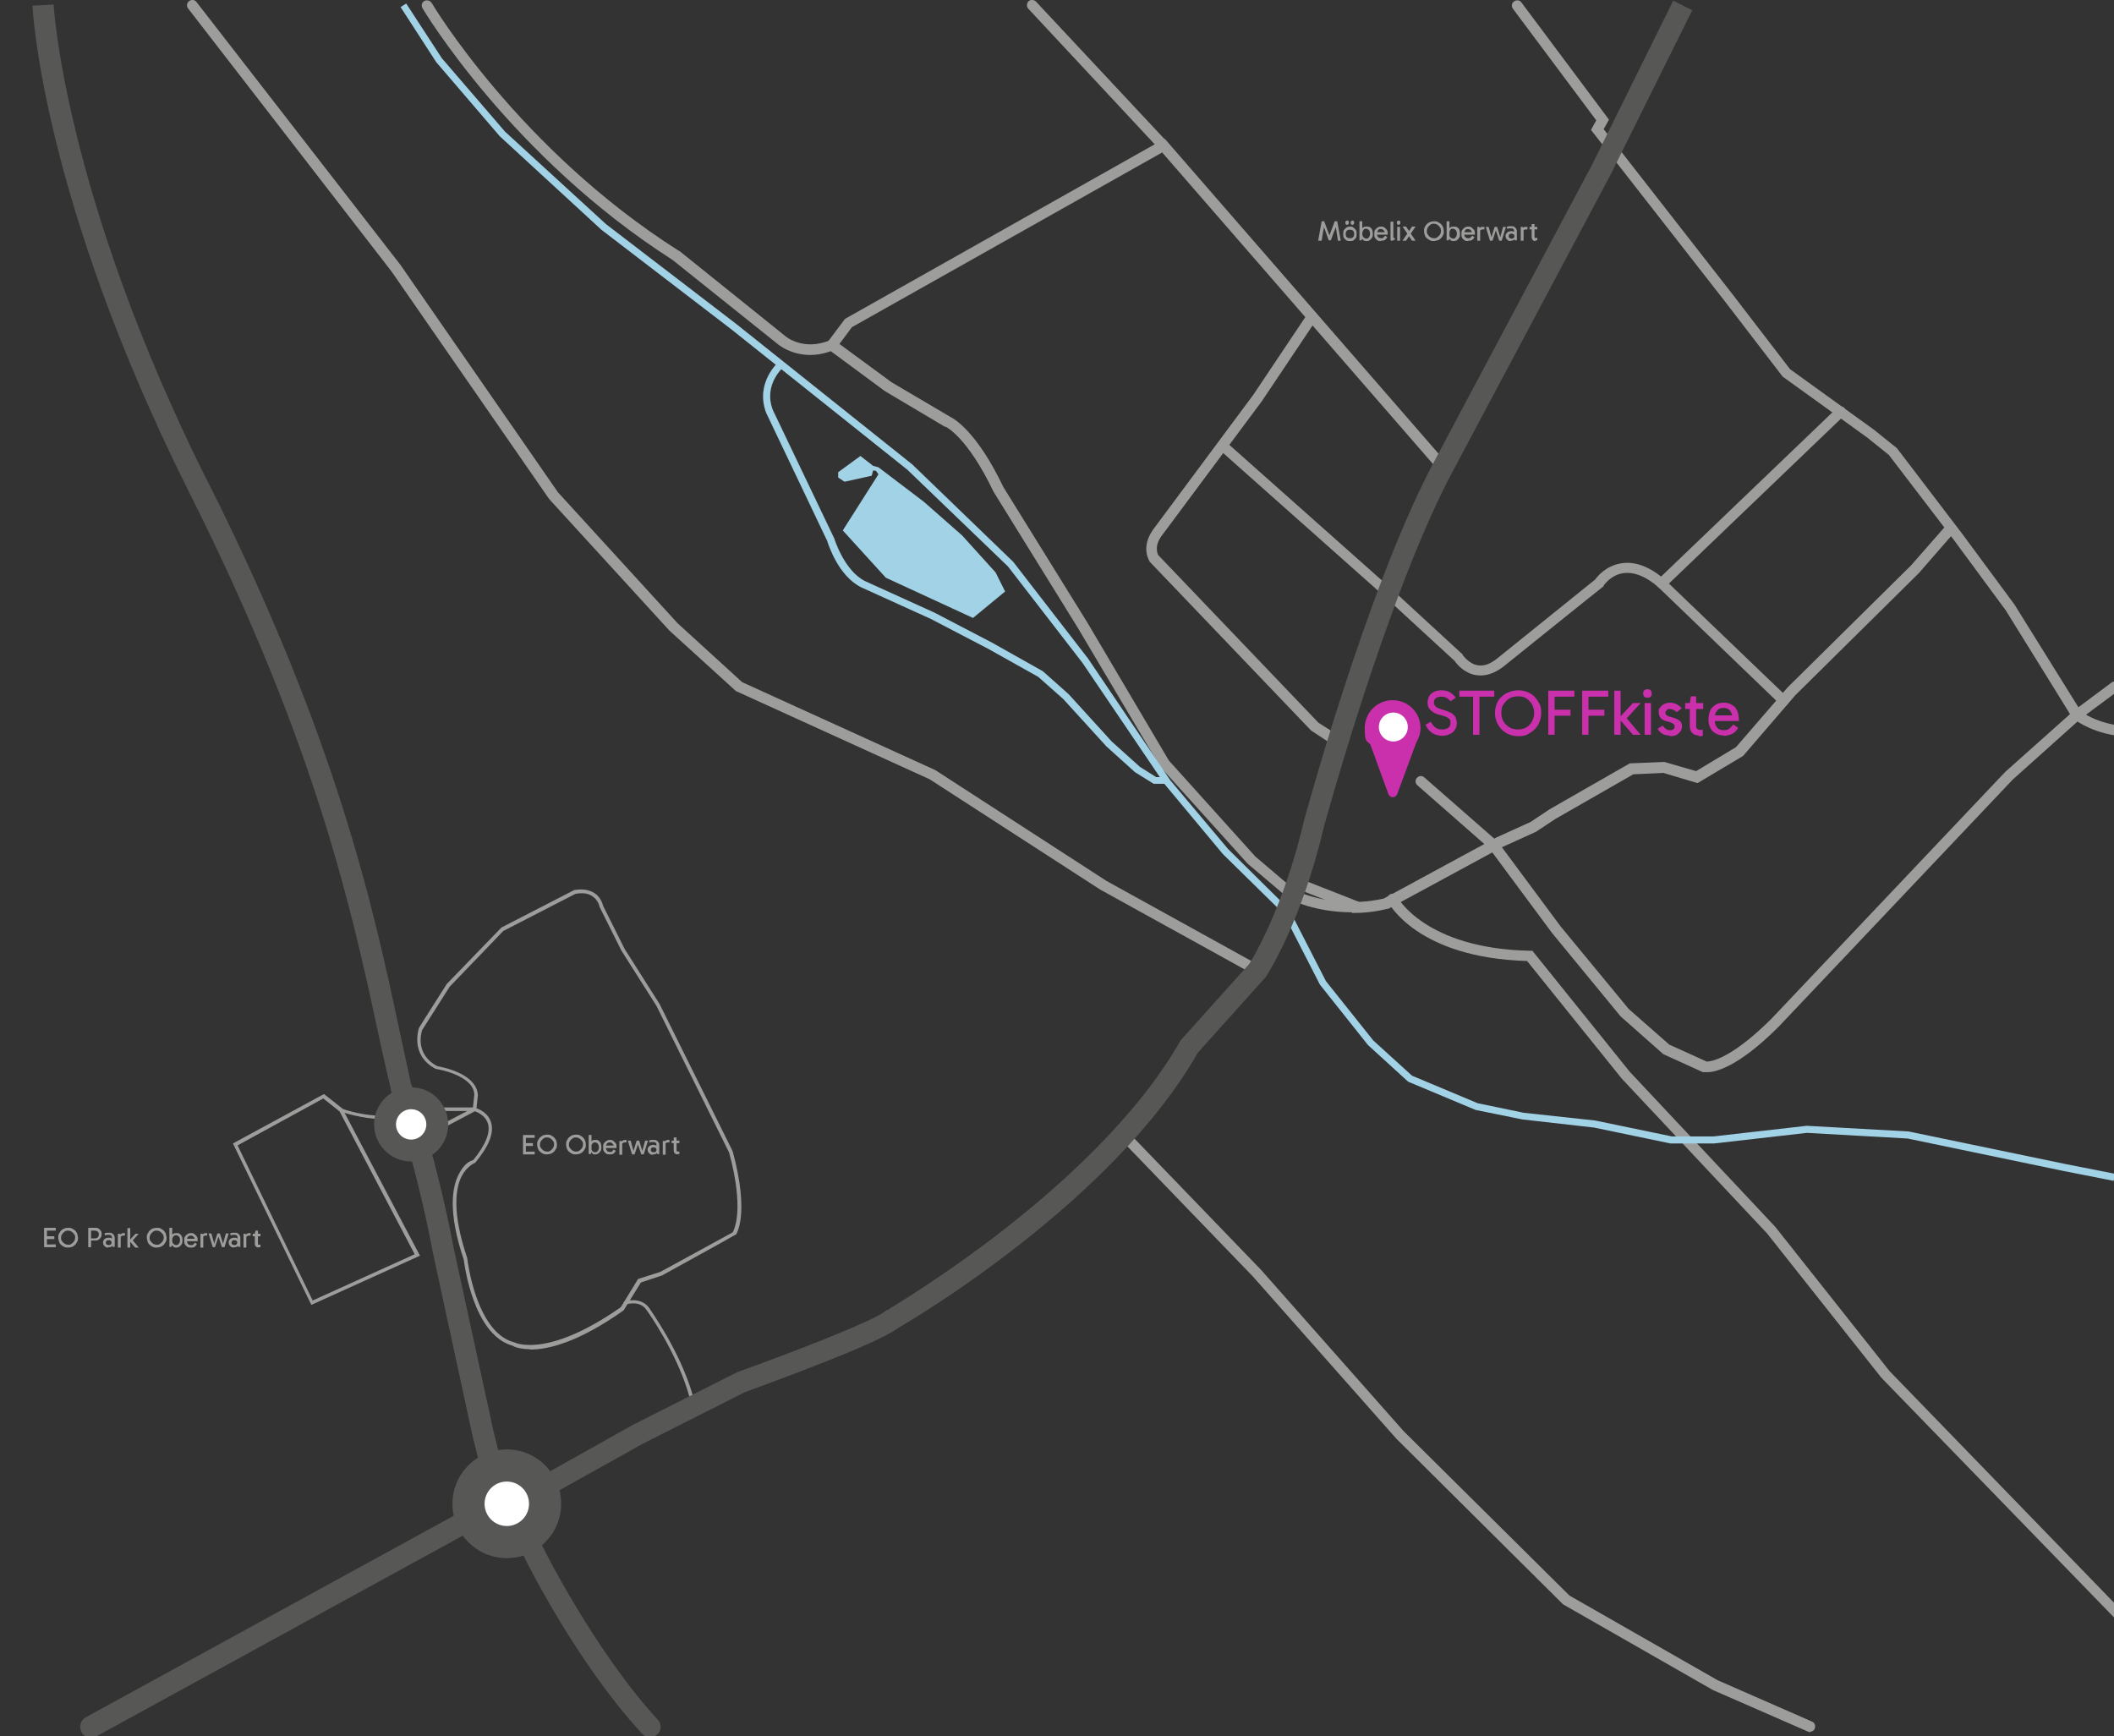 <?xml version="1.0"?>
<svg xmlns="http://www.w3.org/2000/svg" viewBox="51 0 599 492" width="599" height="492">
  <rect x="51" y="0" width="599" height="492" fill="#333333" stroke="none"/>
  <svg id="Ebene_2" version="1.1" viewBox="0 0 652.7 492.4" width="652.7" data-manipulated-width="true" height="492.4" data-manipulated-height="true">
  <defs>
    <style>
      .st0 {
        fill: #575756;
      }

      .st1 {
        fill: #fff;
      }

      .st2 {
        fill: #9d9d9c;
      }

      .st3 {
        fill: #ca30ab;
      }

      .st4 {
        fill: #a2d2e6;
      }
    </style>
  </defs>
  <path class="st0" d="M235.2,492.3c-.8,0-1.6-.3-2.2-1-18.5-19.9-33-49.1-33.6-50.4-.7-1.5-.1-3.3,1.4-4s3.3-.1,4,1.4c.1.3,14.8,29.7,32.6,49,1.1,1.2,1.1,3.1-.2,4.2-.6.5-1.3.8-2,.8h0Z"/>
  <path class="st0" d="M76.8,492.4c-1.1,0-2.2-.6-2.7-1.6-.8-1.5-.3-3.4,1.2-4.2l106.8-58.5c1.5-.8,3.4-.3,4.2,1.2s.3,3.4-1.2,4.2l-106.8,58.5c-.5.3-1,.4-1.5.4Z"/>
  <path class="st2" d="M139.2,369.7l-22.2-45.7,25.8-14,5.2,4.1,22,41.7-30.7,13.9h-.1ZM118.3,324.5l21.3,44,28.9-13.1-21.4-40.7-4.4-3.5-24.3,13.3h-.1Z"/>
  <path class="st2" d="M64.1,348.7l.2-.3v4.3h-.2c0-.1,2.7-.1,2.7-.1v.8h-3.3v-5.5h3.3v.8h-2.7ZM64.2,351.1v-.8h2.2v.8h-2.2Z"/>
  <path class="st2" d="M67.5,350.7c0-.4,0-.8.2-1.1s.3-.6.6-.9.6-.5.9-.6.7-.2,1.1-.2.8,0,1.1.2.6.3.9.6.4.5.6.9c0,.3.2.7.2,1.1s0,.8-.2,1.1-.3.6-.6.9-.6.5-.9.6-.7.2-1.1.2-.8,0-1.1-.2c-.3-.1-.6-.3-.9-.6-.3-.2-.4-.5-.6-.9,0-.3-.2-.7-.2-1.1ZM68.3,350.7c0,.4,0,.7.3,1,.2.3.4.5.7.7s.7.3,1,.3.7,0,1-.3c.3-.2.5-.4.7-.7.2-.3.3-.7.3-1s0-.7-.3-1c-.2-.3-.4-.5-.7-.7-.3-.2-.6-.3-1-.3s-.7,0-1,.3c-.3.2-.5.4-.7.7s-.3.6-.3,1Z"/>
  <path class="st2" d="M76.8,350.9h1.1c.3,0,.6-.1.8-.3.2-.2.3-.5.3-.8s0-.6-.3-.8c-.2-.2-.5-.3-.8-.3h-1.1v-.2c0,0,0,4.9,0,4.9h-.8v-5.5h1.9c.4,0,.7,0,1,.2s.5.4.7.7.2.6.2.9,0,.6-.2.9-.4.5-.7.7-.6.2-1,.2h-1.3v-.8h0v.2Z"/>
  <path class="st2" d="M81.7,353.5c-.3,0-.6,0-.8-.2s-.4-.3-.5-.5-.2-.4-.2-.7,0-.5.2-.7c0-.2.3-.4.5-.5s.5-.2.8-.2.7,0,.9.2.4.4.5.7h-.4v-1c0-.2,0-.3-.2-.5s-.3-.2-.6-.2h-.5c-.2,0-.4,0-.6.2l-.2-.6c.2-.1.4-.2.7-.2h.7c.3,0,.6,0,.8.2s.4.3.5.5.2.4.2.7v2.6h-.6l-.2-.7h.4c0,.2-.3.4-.5.6s-.5.2-.9.2h0ZM81.8,352.8c.2,0,.4,0,.6-.2s.2-.3.2-.5,0-.4-.2-.5c0-.1-.3-.2-.6-.2s-.4,0-.6.2-.2.3-.2.5,0,.4.2.5.3.2.6.2Z"/>
  <path class="st2" d="M85,349.5l.2,1.1v2.9h-.8v-3.9h.6ZM85.1,350.9h-.2v-.7h0c0-.2,0-.3.2-.4s.2-.2.4-.3.3-.1.5-.1h.4v.7h-.2c-.4,0-.6,0-.8.2-.2.1-.3.3-.4.5h.1Z"/>
  <path class="st2" d="M87.1,348h.8v5.5h-.8v-5.5ZM87.7,351.5h0c0-.1,1.7-1.9,1.7-1.9h.9l-1.9,2.1v-.5l1.9,2.3h-1l-1.7-2h0Z"/>
  <path class="st2" d="M92.6,350.7c0-.4,0-.8.2-1.1s.3-.6.6-.9.6-.5.9-.6.7-.2,1.1-.2.8,0,1.1.2.6.3.9.6.4.5.6.9c0,.3.2.7.2,1.1s0,.8-.2,1.1-.3.6-.6.9-.6.5-.9.6-.7.2-1.1.2-.8,0-1.1-.2c-.3-.1-.6-.3-.9-.6-.3-.2-.4-.5-.6-.9,0-.3-.2-.7-.2-1.1ZM93.4,350.7c0,.4,0,.7.3,1,.2.3.4.5.7.7s.7.3,1,.3.7,0,1-.3c.3-.2.5-.4.7-.7.2-.3.3-.7.3-1s0-.7-.3-1c-.2-.3-.4-.5-.7-.7-.3-.2-.6-.3-1-.3s-.7,0-1,.3c-.3.2-.5.4-.7.7s-.3.6-.3,1Z"/>
  <path class="st2" d="M99,353.4v-5.5h.8v2.4h0v2.2h0l-.2.8h-.6ZM101,353.5c-.3,0-.7,0-.9-.3s-.5-.4-.6-.7c-.2-.3-.2-.7-.2-1.1s0-.8.2-1.1.3-.5.6-.7.6-.2.9-.2.7,0,.9.2.5.4.6.7c.2.3.2.7.2,1.1s0,.8-.2,1.1-.4.5-.6.7c-.3.2-.6.3-.9.3ZM100.9,352.8c.3,0,.6-.1.8-.4.2-.2.3-.6.3-1s0-.7-.3-1-.5-.4-.8-.4-.6.1-.8.4c-.2.2-.3.6-.3,1s0,.7.3,1c.2.2.5.4.8.4h0Z"/>
  <path class="st2" d="M105.1,353.5c-.4,0-.7,0-1-.2s-.5-.4-.7-.7c-.2-.3-.2-.7-.2-1.1s0-.8.2-1.1c.2-.3.4-.5.7-.7.3-.2.6-.3,1-.3s.7,0,1,.3.5.4.7.7c.2.3.2.7.2,1.1h0v.2h-3.1v-.7h2.5l-.2.5c0-.4,0-.7-.3-1s-.5-.4-.8-.4-.6.1-.8.3c-.2.2-.3.5-.3.8v.4c0,.4,0,.6.3.9s.5.3.8.3.6,0,.7-.2c.2-.1.3-.3.4-.5l.6.4c-.2.3-.4.6-.7.8-.3.2-.6.2-1.1.2h.1Z"/>
  <path class="st2" d="M108.4,349.5l.2,1.1v2.9h-.8v-3.9h.6ZM108.4,350.9h-.2v-.7h0c0-.2,0-.3.2-.4s.2-.2.4-.3.3-.1.5-.1h.4v.7h-.2c-.4,0-.6,0-.8.2-.2.1-.3.3-.4.5h.1Z"/>
  <path class="st2" d="M111.3,353.4l-1.2-3.9h.8l.8,2.9h0l.9-2.9h.7l.9,2.9h0l.8-2.9h.8l-1.2,3.9h-.7l-1-3h0l-1,3h-.7Z"/>
  <path class="st2" d="M117.3,353.5c-.3,0-.6,0-.8-.2s-.4-.3-.5-.5-.2-.4-.2-.7,0-.5.2-.7c0-.2.3-.4.5-.5s.5-.2.8-.2.7,0,.9.2.4.4.5.7h-.4v-1c0-.2,0-.3-.2-.5s-.3-.2-.6-.2h-.5c-.2,0-.4,0-.6.2l-.2-.6c.2-.1.4-.2.7-.2h.7c.3,0,.6,0,.8.2s.4.3.5.5.2.4.2.7v2.6h-.6l-.2-.7h.4c0,.2-.3.4-.5.6s-.5.2-.9.2h0ZM117.4,352.8c.2,0,.4,0,.6-.2s.2-.3.2-.5,0-.4-.2-.5c0-.1-.3-.2-.6-.2s-.4,0-.6.2-.2.3-.2.5,0,.4.2.5.3.2.6.2Z"/>
  <path class="st2" d="M120.6,349.5l.2,1.1v2.9h-.8v-3.9h.6ZM120.7,350.9h-.2v-.7h0c0-.2,0-.3.2-.4s.2-.2.4-.3.3-.1.5-.1h.4v.7h-.2c-.4,0-.6,0-.8.2-.2.1-.3.3-.4.5h.1Z"/>
  <path class="st2" d="M122.6,350.3v-.7h2.2v.7h-2.2ZM124.3,353.5c-.3,0-.6-.1-.8-.3-.2-.2-.3-.5-.3-.9v-2.7l.2-.9h.7v3.6c0,.1,0,.3,0,.3,0,0,.2.1.3.1h.4v.7h-.6Z"/>
  <path class="st2" d="M199.8,322.4l.2-.3v4.3h-.2c0-.1,2.7-.1,2.7-.1v.8h-3.3v-5.5h3.3v.8h-2.7ZM199.8,324.7v-.8h2.2v.8h-2.2Z"/>
  <path class="st2" d="M203.2,324.3c0-.4,0-.8.2-1.1s.3-.6.6-.9c.3-.2.6-.5.9-.6.3-.1.7-.2,1.1-.2s.8,0,1.1.2.6.3.9.6.4.5.6.9c.1.3.2.7.2,1.1s0,.8-.2,1.1-.3.6-.6.9-.6.5-.9.6-.7.2-1.1.2-.8,0-1.1-.2c-.3-.1-.6-.3-.9-.6-.3-.2-.4-.5-.6-.9-.1-.3-.2-.7-.2-1.1ZM204,324.3c0,.4,0,.7.3,1,.2.3.4.5.7.7s.6.3,1,.3.7,0,1-.3c.3-.2.5-.4.7-.7.2-.3.3-.7.3-1s0-.7-.3-1c-.2-.3-.4-.5-.7-.7s-.6-.3-1-.3-.7,0-1,.3c-.3.2-.5.4-.7.7-.2.3-.3.6-.3,1Z"/>
  <path class="st2" d="M211.4,324.3c0-.4,0-.8.2-1.1s.3-.6.6-.9c.3-.2.6-.5.9-.6.3-.1.7-.2,1.1-.2s.8,0,1.1.2.6.3.9.6.4.5.6.9c.1.3.2.7.2,1.1s0,.8-.2,1.1-.3.6-.6.9-.6.5-.9.6-.7.2-1.1.2-.8,0-1.1-.2c-.3-.1-.6-.3-.9-.6-.3-.2-.4-.5-.6-.9-.1-.3-.2-.7-.2-1.1ZM212.2,324.3c0,.4,0,.7.3,1,.2.3.4.5.7.7s.6.3,1,.3.7,0,1-.3c.3-.2.5-.4.7-.7.2-.3.3-.7.3-1s0-.7-.3-1c-.2-.3-.4-.5-.7-.7s-.6-.3-1-.3-.7,0-1,.3c-.3.2-.5.4-.7.7-.2.3-.3.6-.3,1Z"/>
  <path class="st2" d="M217.8,327.1v-5.5h.8v2.4h0v2.2h0l-.2.8h-.6ZM219.7,327.1c-.4,0-.7,0-.9-.3s-.5-.4-.6-.7c-.1-.3-.2-.7-.2-1.1s0-.8.2-1.1.4-.5.6-.7.6-.2.9-.2.7,0,.9.2.5.4.6.7c.1.3.2.7.2,1.1s0,.8-.2,1.1-.4.5-.6.7c-.3.2-.6.3-.9.3ZM219.6,326.5c.3,0,.6-.1.8-.4s.3-.6.3-1-.1-.7-.3-1-.5-.4-.8-.4-.6.1-.8.4-.3.6-.3,1,.1.7.3,1,.5.4.8.4h0Z"/>
  <path class="st2" d="M223.8,327.1c-.4,0-.7,0-1-.2s-.5-.4-.7-.7c-.2-.3-.2-.7-.2-1.1s0-.8.2-1.1c.2-.3.4-.5.7-.7s.6-.3,1-.3.7,0,1,.3.5.4.7.7.2.7.2,1.1h0v.2h-3.1v-.7h2.5l-.2.5c0-.4,0-.7-.3-1-.2-.3-.5-.4-.8-.4s-.6.1-.8.3c-.2.2-.3.5-.3.8v.4c0,.4.1.6.3.9.2.2.5.3.8.3s.6,0,.7-.2.3-.3.4-.5l.6.4c-.2.3-.4.6-.7.8s-.6.2-1.1.2h.1Z"/>
  <path class="st2" d="M227.1,323.2l.2,1.1v2.9h-.8v-3.9h.6ZM227.2,324.5h-.2v-.7h0c0-.2.1-.3.2-.4s.2-.2.4-.3.3-.1.5-.1h.4v.7h-.2c-.4,0-.6,0-.8.2-.2.1-.3.3-.4.5h.1Z"/>
  <path class="st2" d="M230.1,327.1l-1.2-3.9h.8l.8,2.9h0l.9-2.9h.7l.9,2.9h0l.8-2.9h.8l-1.2,3.9h-.7l-1-3h.1l-1,3h-.7Z"/>
  <path class="st2" d="M236,327.2c-.3,0-.6,0-.8-.2s-.4-.3-.5-.5-.2-.4-.2-.7,0-.5.2-.7c.1-.2.3-.4.5-.5s.5-.2.8-.2.7,0,.9.2.4.4.5.7h-.4v-1c0-.2,0-.3-.2-.5-.1-.1-.3-.2-.6-.2h-.5c-.2,0-.4,0-.6.2l-.2-.6c.2-.1.4-.2.7-.2h.7c.3,0,.6,0,.8.2s.4.3.5.5.2.4.2.7v2.6h-.6l-.2-.7h.4c-.1.2-.3.4-.5.6s-.5.2-.9.2h0ZM236.2,326.5c.2,0,.4,0,.6-.2s.2-.3.2-.5,0-.4-.2-.5c-.1-.1-.3-.2-.6-.2s-.4,0-.6.2-.2.3-.2.5,0,.4.2.5.3.2.6.2Z"/>
  <path class="st2" d="M239.4,323.2l.2,1.1v2.9h-.8v-3.9h.6ZM239.4,324.5h-.2v-.7h0c0-.2.1-.3.2-.4s.2-.2.4-.3.3-.1.5-.1h.4v.7h-.2c-.4,0-.6,0-.8.2-.2.1-.3.3-.4.5h.1Z"/>
  <path class="st2" d="M241.3,323.9v-.7h2.2v.7h-2.2ZM243,327.1c-.3,0-.6-.1-.8-.3-.2-.2-.3-.5-.3-.9v-3.6h.8v3.6c0,.1,0,.3.1.3,0,0,.2.1.3.1h.4v.7h-.5Z"/>
  <path class="st2" d="M157.2,317h0c-5.7-.5-9.8-2.1-9.9-2.1h-.1l-4.4-3.5c-.2-.2-.2-.5,0-.7s.5-.2.7,0l4.3,3.4c.5.2,4.4,1.6,9.6,2,.3,0,.5.3.5.5,0,.3-.2.5-.5.5h-.2Z"/>
  <path class="st2" d="M201.2,382.3c-3.1,0-4.7-.8-5-1-11.1-3.1-13.6-23-13.8-24.4-4.5-13.3-3.3-20.4-1.5-24s3.6-4,4.2-4.2c3.5-4.3,5-7.9,4.1-10.5s-3.9-3.4-3.9-3.4h-.4c0-.1.5-4.7.5-4.7-.3-5.5-10.6-7.2-10.8-7.2h-.1c-7.5-3.9-4.8-11.5-4.8-11.6h0c0-.1,7.9-12.5,7.9-12.5l15.5-16,20.6-10.6c2.3-.4,4.3-.1,5.8.9,1.8,1.2,2.3,3.2,2.4,3.6l6.1,12.2,9.9,15.6,20.7,41.7c4.9,18.1,1,23.5.9,23.7h-.2c0,.1-20.7,11.5-20.7,11.5l-6,2-4.9,7.9c-13,9.2-21.5,11.1-26.4,11.1h-.1ZM185.9,314c1,.3,3.4,1.4,4.2,3.9,1,3-.5,6.8-4.4,11.5h0c0,.1-.1.1-.1.1,0,0-2.2.8-3.8,3.8-1.7,3.4-2.8,10.2,1.6,23.2h0c0,.3,2.4,20.8,13.1,23.8h.1s9,5,30.3-9.9l4.9-8,6.3-2,20.5-11.2c.4-.7,3.4-6.4-1-22.6l-20.6-41.6-9.9-15.6-6.2-12.4s-.3-1.9-2-3c-1.2-.9-2.9-1.1-4.9-.7l-20.4,10.5-15.2,15.8-7.8,12.3c-.2.7-2.1,6.8,4.3,10.2,1.1.2,11.2,2,11.5,8.2l-.4,3.9h0v-.2ZM185.4,329.1h0Z"/>
  <path class="st2" d="M177.3,319.1c-.2,0-.4-.1-.4-.3-.1-.2,0-.5.2-.7l6.3-3.3h-7.3c-.3,0-.5-.2-.5-.5s.2-.5.5-.5h9.3c.2,0,.4.2.5.4,0,.2,0,.5-.2.6l-8.1,4.3h-.3Z"/>
  <path class="st2" d="M246.8,396c-.2,0-.4-.1-.5-.4-3.5-12.5-12-24.3-12.1-24.4-1.9-2.9-5.7-1.6-5.8-1.6-.3,0-.5,0-.6-.3s0-.5.3-.6c0,0,4.6-1.4,6.9,2,0,.1,8.7,12,12.3,24.7,0,.3,0,.5-.4.6h-.1,0Z"/>
  <path class="st2" d="M564,490.8c-.2,0-.4,0-.6-.1l-27-11.8-42.5-24.3-47.3-47-40.5-45.8-37.8-39.2c-.6-.6-.6-1.5,0-2.1s1.5-.6,2.1,0l37.9,39.3,40.4,45.7,47,46.6,42,24,26.7,11.7c.8.3,1.1,1.2.8,2-.2.6-.8.9-1.4.9h.2Z"/>
  <path class="st2" d="M434,258.5c-10.1,0-17-3.4-17.4-3.6l-.3-.2-11.8-10-24.8-27.5-23.3-39.3-23.9-38.6c-7.4-15.5-13.5-18.4-13.6-18.4h-.2l-17-10.1-15.3-11.3c-8.7,3.2-14.6-1.7-14.9-1.9l-30-24C195.8,44.4,170.9,2.7,170.7,2.3c-.4-.7-.2-1.6.5-2,.7-.4,1.6-.2,2.1.5.2.4,24.8,41.6,70.1,70.3h.1l30.1,24.2c.2.2,5.2,4.2,12.6,1.1l.8-.3,16.6,12.2,16.8,9.9c1,.5,7.4,4.1,14.9,19.8l23.8,38.4,23.1,39.1,24.5,27.2,11.4,9.7c1.3.6,11.8,5.2,25,2.2l31.9-17.3,9.7-4.4,5.4-3.6,22.7-13,9.8-.4,9,2.6,11.3-6.8,14.6-16.9,35-34.6,10-11.4c.5-.6,1.5-.7,2.1-.1.6.5.7,1.5.2,2.1l-10.1,11.6-35,34.6-14.8,17.2-12.9,7.7-9.7-2.9-8.5.4-22,12.6-5.6,3.7-9.7,4.4-32.1,17.4h-.2c-3.6.9-6.9,1.2-10,1.2h0l-.2-.2Z"/>
  <path class="st2" d="M435.7,258.5c-.2,0-.4,0-.5-.1l-15.5-6.1c-.8-.3-1.1-1.2-.9-1.9s1.2-1.1,1.9-.9l15.5,6.1c.8.3,1.1,1.2.9,1.9-.2.6-.8,1-1.4,1h0Z"/>
  <path class="st2" d="M651.2,458.9c-.4,0-.8-.1-1.1-.5l-66-68-32.4-40.9-41.2-43.9-26.8-33.3c-31.1-.9-39.2-16.3-39.5-16.9-.4-.7,0-1.6.7-2s1.6,0,2,.7h0c0,.1,7.9,14.7,37.6,15.3h.7l27.6,34.3,41.2,43.9,32.4,40.9,65.8,67.9c.6.6.6,1.5,0,2.1-.3.3-.7.4-1,.4h0Z"/>
  <path class="st2" d="M534.6,303.8h-1.1l-11.2-5.1-12.1-10.7-19.4-23.6-17.8-24-20.4-17.9c-.6-.5-.7-1.5-.1-2.1.5-.6,1.5-.7,2.1-.1l20.8,18.2,17.8,24,19.3,23.4,11.5,10.1,10.6,4.8c.6,0,6.2-.1,18.2-12l66.4-70.1,19.5-17.4,10.6-7.9c.7-.5,1.6-.4,2.1.3s.3,1.6-.3,2.1l-10.5,7.8-19.3,17.3-66.3,70c-11.6,11.6-18,12.9-20.2,12.9h-.2Z"/>
  <path class="st2" d="M650.1,208.3h-.3c-7.3-1.3-11.2-4.6-11.3-4.7h-.2c0-.1-19-30.7-19-30.7l-14.6-19.8-18.5-24.2-6.1-4.9-24-17.3-16.5-21.5-37.8-48.4,1.5-2.7-23.6-31.6c-.5-.7-.4-1.6.3-2.1.7-.5,1.6-.4,2.1.3l24.8,33.2-1.5,2.7,36.6,46.9,16.2,21.1,23.7,17.1,6.6,5.3,18.6,24.4,14.7,19.9,18.8,30.2c.7.6,4,2.9,9.7,3.9.8.1,1.4.9,1.2,1.7,0,.7-.8,1.2-1.5,1.2h0Z"/>
  <path class="st2" d="M424.5,68.2l1-5.5h.7l1.5,4h0l1.5-4h.7l1,5.5h-.8l-.4-2.6c0-.4-.1-.7-.2-1.1s0-.7,0-1.1h.2c-.1.4-.2.8-.3,1.2-.1.3-.2.7-.4,1l-.9,2.5h-.6l-.9-2.5c-.1-.4-.2-.7-.4-1-.1-.3-.2-.7-.3-1.2h.2v1.1c0,.4-.1.7-.2,1.1l-.4,2.6h-1Z"/>
  <path class="st2" d="M433.5,68.3c-.4,0-.7,0-1-.2s-.5-.4-.7-.7-.2-.7-.2-1.1,0-.8.2-1.1.4-.5.7-.7c.3-.2.6-.3,1-.3s.8,0,1,.3c.3.2.5.4.7.7.2.3.2.7.2,1.1s0,.8-.2,1.1-.4.5-.7.7-.6.2-1,.2ZM432.2,63.1c0-.2,0-.3.1-.4,0,0,.2-.2.4-.2s.3,0,.4.2c.1,0,.1.2.1.4s0,.3-.1.4c-.1,0-.2.2-.4.2s-.3,0-.4-.2c0,0-.1-.2-.1-.4ZM433.5,67.5c.4,0,.6,0,.9-.3.2-.2.3-.5.3-.9s-.1-.7-.3-.9c-.2-.2-.5-.3-.9-.3s-.6,0-.9.3c-.2.2-.3.5-.3.9s.1.7.3.9c.2.2.5.3.9.3h0ZM433.7,63.1c0-.2,0-.3.1-.4,0,0,.2-.2.4-.2s.3,0,.4.2.1.2.1.4,0,.3-.1.4-.2.2-.4.2-.3,0-.4-.2c0,0-.1-.2-.1-.4Z"/>
  <path class="st2" d="M436.2,68.2v-5.5h.8v2.4h0v2.2h0l-.2.8h-.6,0ZM438.2,68.3c-.4,0-.7,0-.9-.3-.3-.2-.5-.4-.6-.7s-.2-.7-.2-1.1,0-.8.2-1.1c.1-.3.4-.5.6-.7.3-.2.6-.2.9-.2s.7,0,1,.2.5.4.6.7c.1.3.2.7.2,1.1s0,.8-.2,1.1-.4.5-.6.7c-.3.2-.6.3-1,.3ZM438.1,67.6c.3,0,.6,0,.8-.4.2-.2.3-.6.3-1s-.1-.7-.3-1c-.2-.2-.5-.4-.8-.4s-.6,0-.8.4-.3.6-.3,1,.1.7.3,1c.2.2.5.4.8.4h0Z"/>
  <path class="st2" d="M442.3,68.3c-.4,0-.7,0-1-.2s-.5-.4-.7-.7c-.2-.3-.2-.7-.2-1.1s0-.8.2-1.1.4-.5.7-.7.6-.3,1-.3.7,0,1,.3c.3.2.5.4.7.7.2.3.2.7.2,1.1h0v.2h-3.1v-.7h2.5l-.2.5c0-.4,0-.7-.3-1s-.5-.4-.8-.4-.6,0-.8.3-.3.5-.3.8v.4c0,.4.1.6.3.8s.5.3.8.3.6,0,.7-.2.3-.3.5-.5l.6.4c-.2.3-.4.6-.7.8-.3.2-.6.2-1.1.2h0Z"/>
  <path class="st2" d="M445.6,68.2h-.4c-.1,0-.2-.2-.2-.3v-5.1h.8v4.3c0,.2,0,.3.1.3h.3v.6h-.5v.2Z"/>
  <path class="st2" d="M446.8,63.1c0-.2,0-.3.1-.4,0,0,.2-.2.4-.2s.3,0,.4.2c.1,0,.1.2.1.4s0,.3-.1.4c-.1,0-.2.2-.4.2s-.3,0-.4-.2c0,0-.1-.2-.1-.4ZM447.7,68.2h-.8v-3.9h.8v3.9Z"/>
  <path class="st2" d="M451.1,68.2l-1-1.5h.3l-1,1.5h-1l1.5-2.2v.4l-1.5-2.2h1l1,1.5h-.3l1-1.5h1l-1.5,2.2v-.4l1.5,2.2h-1Z"/>
  <path class="st2" d="M454.5,65.5c0-.4,0-.8.2-1.1.1-.3.3-.6.6-.9s.6-.5.9-.6.7-.2,1.1-.2.8,0,1.1.2.6.3.9.6.5.6.6.9.2.7.2,1.1,0,.8-.2,1.1c-.1.3-.3.6-.6.9s-.5.4-.9.6c-.3,0-.7.2-1.1.2s-.8,0-1.1-.2-.6-.3-.9-.6c-.3-.2-.5-.6-.6-.9s-.2-.7-.2-1.1ZM455.3,65.5c0,.4,0,.7.3,1,.2.3.4.6.7.7.3.2.6.3,1,.3s.7,0,1-.3.5-.4.7-.7.3-.7.3-1,0-.7-.3-1.1c-.2-.3-.4-.5-.7-.7s-.6-.3-1-.3-.7,0-1,.3c-.3.2-.5.4-.7.7s-.3.7-.3,1.1Z"/>
  <path class="st2" d="M460.9,68.2v-5.5h.8v2.4h0v2.2h0l-.2.8h-.6,0ZM462.9,68.3c-.4,0-.7,0-.9-.3-.3-.2-.5-.4-.6-.7s-.2-.7-.2-1.1,0-.8.2-1.1c.1-.3.4-.5.6-.7.3-.2.6-.2.9-.2s.7,0,1,.2.5.4.6.7c.1.3.2.7.2,1.1s0,.8-.2,1.1-.4.5-.6.7-.6.3-1,.3ZM462.7,67.6c.3,0,.6,0,.8-.4.2-.2.3-.6.3-1s-.1-.7-.3-1c-.2-.2-.5-.4-.8-.4s-.6,0-.8.4-.3.6-.3,1,.1.7.3,1c.2.2.5.4.8.4h0Z"/>
  <path class="st2" d="M467,68.3c-.4,0-.7,0-1-.2s-.5-.4-.7-.7c-.2-.3-.2-.7-.2-1.1s0-.8.2-1.1.4-.5.7-.7.6-.3,1-.3.7,0,1,.3c.3.2.5.4.7.7.2.3.2.7.2,1.1h0v.2h-3.1v-.7h2.5l-.2.5c0-.4,0-.7-.3-1s-.5-.4-.8-.4-.6,0-.8.3-.3.5-.3.8v.4c0,.4.1.6.3.8s.5.3.8.3.6,0,.7-.2.3-.3.5-.5l.6.4c-.2.3-.4.6-.7.8-.3.2-.6.2-1.1.2h0Z"/>
  <path class="st2" d="M470.2,64.3l.2,1.1v2.8h-.8v-3.9h.6,0ZM470.3,65.7h-.2v-.7h0c0-.2.1-.3.2-.4s.2-.2.4-.3.3,0,.5,0h.4v.7h-.2c-.4,0-.6,0-.8.2-.2,0-.3.3-.4.5h0Z"/>
  <path class="st2" d="M473.2,68.2l-1.2-3.9h.8l.8,2.9h0l.9-2.9h.7l.9,2.9h0l.8-2.9h.8l-1.2,3.9h-.7l-1-3.1h.1l-1,3.1h-.7,0Z"/>
  <path class="st2" d="M479.1,68.3c-.3,0-.6,0-.8-.2s-.4-.3-.5-.5-.2-.4-.2-.7,0-.5.2-.7.3-.4.5-.5.5-.2.8-.2.7,0,.9.2.4.4.5.7h-.5v-1c0-.2,0-.3-.2-.5s-.3-.2-.6-.2h-.5c-.2,0-.4,0-.6.2l-.2-.6c.2,0,.5-.2.7-.2h.7c.3,0,.6,0,.8.2s.4.3.5.5.2.4.2.7v2.6h-.6l-.2-.7h.4c-.1.2-.3.4-.5.6s-.5.2-.9.2h.1ZM479.3,67.6c.2,0,.4,0,.6-.2s.2-.3.2-.5,0-.4-.2-.5c-.1,0-.3-.2-.6-.2s-.4,0-.6.2-.2.3-.2.5,0,.3.2.5.3.2.6.2Z"/>
  <path class="st2" d="M482.5,64.3l.2,1.1v2.8h-.8v-3.9h.6,0ZM482.5,65.7h-.2v-.7h0c0-.2.1-.3.2-.4s.2-.2.4-.3c.2,0,.3,0,.5,0h.4v.7h-.2c-.4,0-.6,0-.8.2s-.3.3-.4.5h0Z"/>
  <path class="st2" d="M484.4,65v-.7h2.2v.7h-2.2ZM486.1,68.3c-.3,0-.6,0-.8-.3-.2-.2-.3-.5-.3-.9v-3.6h.8v3.6c0,.2,0,.3.1.3,0,0,.2,0,.3,0h.4v.7h-.5Z"/>
  <path class="st2" d="M407.3,276.5c-.2,0-.5,0-.7-.2l-43.8-24.2-48.4-31.3-54.9-25-18.8-17.1-34.1-37.3-44.6-64.4L104.3,2.4c-.5-.6-.4-1.6.3-2.1.7-.5,1.6-.4,2.1.3l57.8,74.5,44.6,64.4,33.9,37.1,18.3,16.7,54.7,24.9,48.5,31.4,43.6,24.1c.7.4,1,1.3.6,2-.3.5-.8.8-1.3.8h-.1Z"/>
  <path class="st2" d="M459.8,133.9c-.4,0-.8-.2-1.1-.5l-78.4-90.2-87.9,49.5-4.4,5.9c-.5.7-1.4.8-2.1.3s-.8-1.4-.3-2.1l4.8-6.4.3-.2,90.3-50.9.8.9,79.2,91.1c.5.6.5,1.6-.1,2.1-.3.2-.6.4-1,.4h-.1Z"/>
  <path class="st2" d="M380.6,42.8c-.4,0-.8-.2-1.1-.5L342.4,2.5c-.6-.6-.5-1.5,0-2.1.6-.6,1.5-.5,2.1,0l37.2,39.8c.6.6.5,1.5,0,2.1-.3.3-.7.4-1,.4h-.1Z"/>
  <path class="st2" d="M556.3,199.9c-.4,0-.8-.1-1-.4l-34.4-33.1c-3.5-3.1-6.9-4.4-9.9-4-3.6.5-5.5,3.4-5.6,3.5v.2c-.1,0-28.3,22.7-28.3,22.7-2.7,2.1-5.3,2.9-7.9,2.5-3.4-.6-5.5-3.2-6-4l-19.9-18.3-46.7-41.5c-.6-.6-.7-1.5-.1-2.1s1.5-.7,2.1,0l46.7,41.5,20.2,18.6v.2c.1,0,1.7,2.4,4.2,2.8,1.7.3,3.5-.3,5.5-1.9l27.8-22.4c.6-.9,3.2-4,7.5-4.6,3.9-.6,8.1,1,12.4,4.8l34.5,33.1c.6.6.6,1.5,0,2.1s-.7.5-1.1.5h0Z"/>
  <path class="st2" d="M521.9,166.8c-.4,0-.8-.1-1.1-.5-.6-.6-.5-1.6,0-2.1l50.7-48.6c.6-.6,1.5-.6,2.1,0s.5,1.6,0,2.1l-50.7,48.6c-.3.3-.7.4-1,.4h0Z"/>
  <path class="st3" d="M453.5,206.3c0-4.4-3.5-7.9-7.9-7.9s-7.9,3.5-7.9,7.9.6,3.4,1.6,4.7l5.1,14c.5,1.2,2,1.2,2.5,0l5.4-14.6c.7-1.2,1.2-2.6,1.2-4.1h0Z"/>
  <circle class="st1" cx="445.8" cy="206" r="4.1"/>
  <path class="st3" d="M459.8,208.5c-.6,0-1.3-.1-1.9-.3s-1.2-.5-1.7-1c-.5-.4-.9-1.1-1.3-1.8l1.5-.9c.4.8.9,1.3,1.4,1.7s1.2.5,1.9.5,1.3-.2,1.7-.5c.4-.3.6-.8.6-1.4s0-.6-.2-.9c-.2-.3-.5-.5-.9-.7s-1-.4-1.8-.6c-1-.2-1.7-.6-2.2-.9-.5-.4-.9-.8-1.1-1.2s-.3-1-.3-1.5.2-1.3.5-1.8.8-.9,1.4-1.2,1.3-.4,2.1-.4,1.8.2,2.4.6,1.2.9,1.6,1.5l-1.5,1c-.4-.5-.8-.8-1.2-1s-.9-.3-1.3-.3c-.7,0-1.2.1-1.6.4-.4.3-.6.7-.6,1.2s.2.9.5,1.2,1,.6,2,.9c1,.3,1.8.6,2.4.9.6.4,1,.8,1.2,1.2.2.5.4,1.1.4,1.7s-.2,1.3-.5,1.8-.8,1-1.5,1.3c-.6.3-1.4.5-2.2.5h.2Z"/>
  <path class="st3" d="M464.5,197.4v-1.7h9.9v1.7h-9.9ZM468.4,208.2v-11.2h1.8v11.2h-1.8Z"/>
  <path class="st3" d="M474.6,202c0-.9.2-1.8.5-2.6s.8-1.5,1.4-2c.6-.6,1.3-1,2.1-1.3.8-.3,1.6-.5,2.6-.5s1.8.2,2.6.5c.8.3,1.5.8,2,1.3s1,1.3,1.4,2,.5,1.6.5,2.6-.2,1.8-.5,2.6-.8,1.5-1.4,2.1-1.3,1-2,1.4-1.6.5-2.6.5-1.8-.2-2.6-.5c-.8-.3-1.5-.8-2.1-1.4s-1-1.3-1.4-2.1c-.3-.8-.5-1.6-.5-2.6ZM476.4,202c0,.9.2,1.7.6,2.4s1,1.3,1.7,1.7,1.5.6,2.4.6,1.7-.2,2.4-.6c.7-.4,1.2-1,1.6-1.7s.6-1.5.6-2.4-.2-1.7-.6-2.4-.9-1.2-1.6-1.7-1.5-.6-2.4-.6-1.7.2-2.4.6c-.7.4-1.2,1-1.7,1.7s-.6,1.5-.6,2.4Z"/>
  <path class="st3" d="M491.5,208.2h-1.8v-12.5h7.4v1.7h-6l.4-.6v11.4h0ZM491.1,202.8v-1.7h4.9v1.7h-4.9Z"/>
  <path class="st3" d="M501.1,208.2h-1.8v-12.5h7.4v1.7h-6l.4-.6v11.4h0ZM500.7,202.8v-1.7h4.9v1.7h-4.9Z"/>
  <path class="st3" d="M508.4,195.7h1.8v12.5h-1.8v-12.5ZM509.8,203.7v-.3l3.9-4.2h2.2l-4.4,4.8-.2-1.2,4.6,5.4h-2.2l-3.9-4.5h0Z"/>
  <path class="st3" d="M516.6,196.5c0-.4,0-.6.3-.9.2-.2.5-.3.9-.3s.7.1.9.3.3.5.3.9,0,.6-.3.9c-.2.2-.5.3-.9.3s-.7-.1-.9-.3-.3-.5-.3-.9ZM518.8,208.2h-1.8v-9h1.8v9Z"/>
  <path class="st3" d="M524,208.4c-.6,0-1.2-.1-1.8-.4-.6-.3-1.1-.8-1.5-1.5l1.4-.9c.3.4.7.8,1,1s.7.3,1.2.3.7-.1.9-.3.3-.4.3-.8,0-.4-.2-.5c0-.1-.3-.3-.5-.4-.3-.1-.6-.3-1.1-.4-.9-.2-1.6-.5-2-.9s-.7-1-.7-1.8,0-.9.4-1.3c.2-.4.6-.7,1.1-1,.5-.2,1-.4,1.7-.4s1.4.2,2,.5c.5.3,1,.7,1.3,1.1l-1.4,1.1c-.2-.2-.4-.4-.8-.6s-.8-.3-1.2-.3-.6,0-.8.3-.4.4-.4.7,0,.6.4.8.7.4,1.3.5c1.1.3,1.8.6,2.3,1s.7.9.7,1.6-.2,1.1-.5,1.5-.7.8-1.2,1-1,.3-1.6.3h0l-.3-.2Z"/>
  <path class="st3" d="M528.5,200.9v-1.7h5.1v1.7h-5.1ZM532.4,208.4c-.8,0-1.4-.2-1.9-.7s-.7-1.2-.7-2.1v-6.3l.3-2h1.5v8.4c0,.3,0,.6.3.8s.4.3.7.3h.9v1.7c-.2,0-.3,0-.5.1h-.7v-.2Z"/>
  <path class="st3" d="M539.4,208.4c-.9,0-1.6-.2-2.3-.6s-1.2-.9-1.5-1.6c-.4-.7-.5-1.5-.5-2.4s.2-1.8.5-2.5.9-1.2,1.5-1.6,1.4-.6,2.3-.6,1.7.2,2.3.6c.7.4,1.2.9,1.5,1.6s.5,1.5.5,2.5v.5h-7v-1.6h5.7l-.5,1.1c0-.9-.2-1.7-.6-2.3s-1-.9-1.9-.9-1.4.2-1.8.7c-.5.5-.7,1.1-.7,1.9v1c0,.8.2,1.5.7,2,.4.5,1.1.7,1.8.7s1.3-.1,1.7-.5.7-.7,1-1.1l1.4.9c-.4.8-1,1.4-1.6,1.7s-1.5.6-2.5.6h0Z"/>
  <polygon class="st4" points="649.9 334.6 635.7 331.8 591.5 322.6 563 321 536.7 324 524.3 324 502.7 319.5 482.4 317.2 469.1 314.5 450 306.5 438.6 296.1 425 279 414.7 258.9 397.5 242 381 222.2 357.7 187.8 336.6 160.5 308.1 133.1 258.2 93.3 221.4 65.1 192.6 38.6 174.6 17.6 164.5 2 166.1 1 176.2 16.5 194.1 37.3 222.7 63.5 259.5 91.7 309.5 131.6 338.1 159.2 359.3 186.6 382.6 221.1 399 240.6 416.3 257.7 426.7 278 440.1 294.8 451.1 304.8 469.7 312.6 482.7 315.3 503 317.5 524.7 322 536.6 322 562.9 319 563 319 591.8 320.6 636.1 329.8 650.3 332.6 649.9 334.6"/>
  <path class="st4" d="M381.5,222.1h-3.6l-5.3-3.3-8.1-7.3-12.2-13.4-7.1-6.3-14.1-7.9-16.3-8.5-19.6-8.9c-6.6-3.1-9.5-12.2-9.8-13.2l-17.3-36.3c-3.3-8.6,3.6-14.6,3.7-14.6l1.3,1.5-.6-.8.6.8c-.2.2-5.9,5.1-3.1,12.3l17.4,36.4s2.8,9.2,8.8,12.1l19.6,8.9,16.3,8.5,14.4,8.1,7.3,6.5,12.2,13.4,8,7.2,4.6,2.9h3v2h0Z"/>
  <polygon class="st4" points="299.9 134.4 289.8 150.3 302 163.7 326.7 175.1 335.8 167.6 333.1 162.2 323.6 151.7 312.8 142.2 299.9 132.4 298.4 132 294.8 129.2 288.5 133.8 288.5 135.3 290.3 136.5 298 134.8 298.4 133.3 299.2 133.4 299.9 134.4"/>
  <path class="st2" d="M430,211.6c-.3,0-.6,0-.8-.2l-6.7-4.4-45.7-47.8h0c-.1-.2-2.7-4,.9-9.1l28.4-38.2,15.4-23c.5-.7,1.4-.9,2.1-.4s.9,1.4.4,2.1l-15.4,23-28.5,38.3c-2.1,2.9-1.1,5-.9,5.4l45.4,47.5,6.3,4c.7.4.9,1.4.5,2.1-.3.4-.8.7-1.3.7h0Z"/>
  <path class="st0" d="M199.9,427.7l-12.1-9.1-2.9-11.7-11.3-52.2c-4.5-24.2-11.8-45.8-11.9-46v-.3c-1.2-4.8-2.2-9.8-3.4-15-7.4-34.5-17.5-81.8-53.5-153.5l-1-2C63.3,56.4,60.3,3.8,60.2,1.6l6-.3c0,.5,3.1,53.7,43,133.9l1,1.9c36.3,72.4,46.6,120.1,54,154.9,1.1,5.2,2.2,10.1,3.2,14.8.7,2,7.7,23.1,12.1,46.6l11.3,52,2.4,9.6,7.2,5.5,30-16.8,29.5-14.9c14.5-5.2,38.8-14.5,42.1-17.4l.2-.2h.3c.1-.2,15.1-8.9,32.7-22.6,16.2-12.6,38-32.1,50.2-53.6l.2-.3,19.4-21.6c1.1-1.7,9.8-16.2,15.5-40.6h0c.2-.7,17.3-64,35.9-99.9l45.7-85.9L525.1.2l5.4,2.7-23.2,46.7-45.7,85.9c-18,34.9-34.8,96.5-35.4,98.5-6.3,27-16,42-16.4,42.6l-.3.4-19.1,21.3c-23.8,41.8-80.2,75.3-84.8,77.9-5.8,4.6-36.9,15.8-43.6,18.3l-28.9,14.6-33.3,18.6h.1Z"/>
  <circle class="st0" cx="194.6" cy="426.1" r="15.4"/>
  <circle class="st1" cx="194.6" cy="426.1" r="6.3"/>
  <circle class="st0" cx="167.5" cy="318.6" r="10.5"/>
  <circle class="st1" cx="167.5" cy="318.6" r="4.3"/>
</svg>
</svg>
